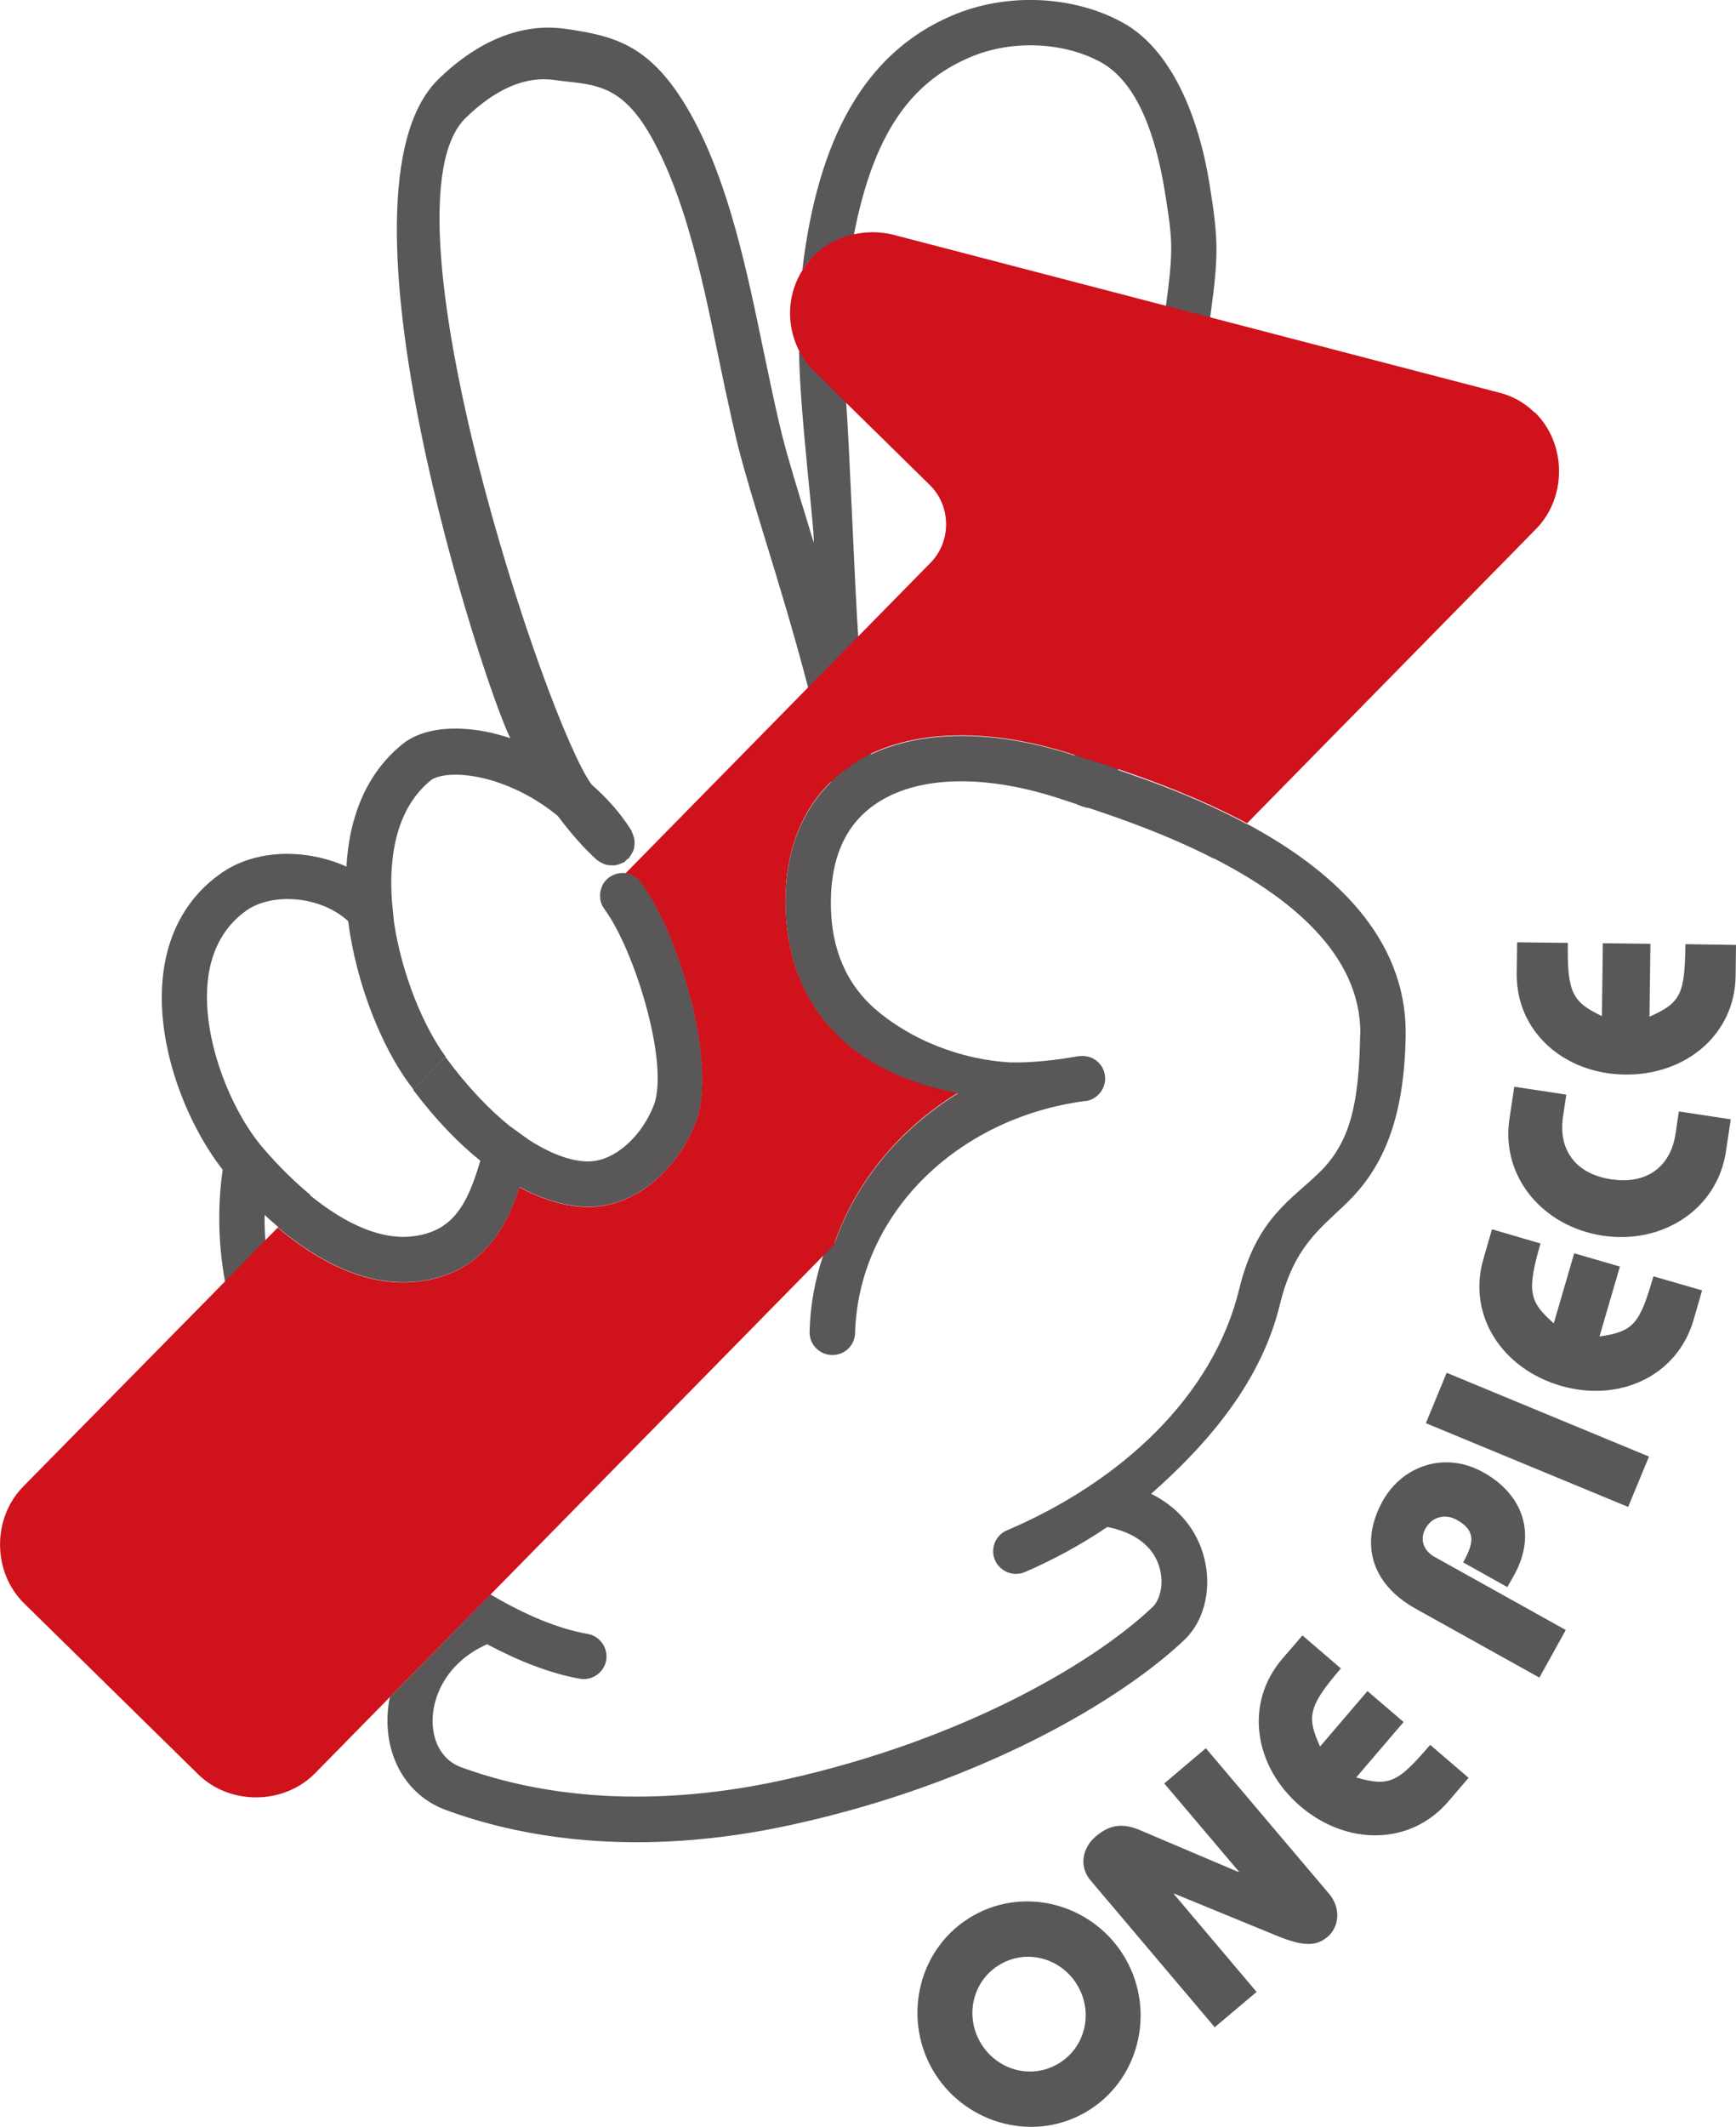 <?xml version="1.0" encoding="UTF-8"?><svg id="a" xmlns="http://www.w3.org/2000/svg" viewBox="0 0 92.7 113.53"><defs><style>.b{fill:none;}.c{fill:#cf121b;}.d{fill:#595757;}</style></defs><path class="b" d="M38.83,24.31c-.2-.8-.43-1.85-.69-3.06-.9-4.21-2.28-10.59-4.45-14.43-1.67-2.95-3.57-4.66-5.5-4.94-1.54-.22-3.13,.46-4.74,2.02-4.86,4.71-3.31,19.04,2.96,27.38,.16,.22,.25,.48,.24,.75-.04,2.31,1.92,7.03,4.35,10.33,.78,.69,1.52,1.5,2.13,2.46,.01,.02,.01,.05,.02,.07,.04,.07,.07,.15,.09,.23,.02,.07,.05,.14,.05,.22,0,.07,0,.15,0,.23,0,.08-.01,.15-.03,.23-.03,.07-.06,.14-.09,.2-.04,.08-.07,.15-.13,.21-.01,.02-.02,.05-.04,.07-.04,.04-.09,.06-.14,.1-.04,.04-.07,.08-.12,.12-.02,.01-.05,.02-.07,.03-.08,.04-.15,.07-.23,.09-.07,.02-.14,.05-.21,.05-.08,0-.15,0-.23,0-.08,0-.15,0-.23-.03-.07-.02-.14-.06-.21-.09-.07-.04-.15-.07-.21-.12-.02-.02-.05-.02-.06-.04-.7-.63-1.41-1.44-2.09-2.35-1.48-1.23-3.19-1.91-4.48-2.12-1.34-.22-2.08,.03-2.3,.21-1.76,1.43-2.27,3.9-2.08,6.48,.25,.35,.28,.77,.13,1.15,.42,2.77,1.55,5.52,2.76,7.17l8.27-8.42c-.07-.43,.09-.89,.47-1.17,.27-.2,.59-.27,.89-.22l9.69-9.87c-.78-2.99-1.6-5.66-2.3-7.94-.58-1.89-1.09-3.53-1.45-4.97Z"/><path class="b" d="M49.14,26.38l-4.53-4.45c.16,1.92,.48,3.81,1.01,5.57,.08,.26,.07,.53-.03,.79-.51,1.31-.52,3.74-.34,6.21l3.92-4c1.11-1.13,1.1-3.01-.04-4.13Z"/><path class="b" d="M13.56,65.34c0,.44,0,.91,.04,1.39l.71-.72c-.25-.21-.5-.43-.75-.67Z"/><path class="b" d="M30.87,87.72c.66,.12,1.1,.74,.98,1.41-.12,.66-.74,1.1-1.41,.98h0c-1.54-.27-3.24-.93-4.95-1.84-2.18,.97-2.93,2.83-2.91,4.15,.02,1.16,.59,2.06,1.51,2.41,3.48,1.28,9.3,2.44,17.29,.67,9.6-2.13,16.59-6.3,19.66-9.23,.38-.37,.63-1.26,.33-2.18-.36-1.09-1.34-1.8-2.76-2.08-1.35,.91-2.81,1.73-4.41,2.41-.61,.26-1.33-.03-1.59-.64-.26-.61,.02-1.33,.64-1.59,6.14-2.63,10.28-7.2,11.66-12.88,.92-3.79,2.68-5.52,4.23-7.03,1.63-1.6,2.91-2.86,2.97-6.55,.06-4.31-3.83-7.38-7.84-9.43l-10.23,10.41c1.13,0,2.32-.12,3.54-.34h0s.05,0,.07,0c.65-.09,1.25,.36,1.36,1.01,.1,.65-.33,1.27-.98,1.38-.03,0-.05,0-.07,0h0c-6.94,.91-12.11,6.12-12.29,12.38-.01,.67-.58,1.2-1.24,1.18-.67-.02-1.2-.58-1.18-1.25,.04-1.43,.3-2.81,.75-4.13l-18.32,18.65c1.8,1.07,3.62,1.84,5.2,2.11Z"/><path class="b" d="M62.04,7.77c-.47-2.88-1.76-4.98-3.75-6.07-1.89-1.04-4.32-1.05-6.68-.03-3.12,1.35-5.46,5.89-6.51,11.32,.67-.14,1.36-.14,2.03,.02l14.63,3.81c.43-3.17,.68-6.47,.27-9.06Z"/><path class="b" d="M21.31,58.36c-1.45-1.96-2.83-5.3-3.27-8.7-1.53-1.38-4.08-1.5-5.4-.59-1.18,.81-1.88,2.04-2.08,3.65-.39,3.1,1.19,7.05,2.96,9.08,.84,.97,1.68,1.79,2.51,2.48l5.52-5.62c-.08-.1-.15-.19-.22-.29Z"/><path class="d" d="M44.42,72.33c.67,.02,1.23-.51,1.24-1.18,.18-6.26,5.35-11.46,12.29-12.38h0s.04,0,.07,0c.64-.12,1.08-.74,.98-1.38-.1-.65-.7-1.1-1.36-1.01-.02,0-.04,0-.07,0h0c-1.22,.22-2.4,.34-3.54,.34l-10.05,10.23c-.45,1.31-.71,2.69-.75,4.13-.02,.67,.51,1.23,1.18,1.25Z"/><path class="d" d="M32.53,46.83c-.38,.28-.54,.74-.47,1.17l1.37-1.39c-.31-.04-.63,.03-.89,.22Z"/><path class="d" d="M20.93,48.13c-.19-2.59,.31-5.05,2.08-6.48,.22-.18,.95-.43,2.3-.21,1.29,.21,3,.89,4.48,2.12,.68,.91,1.39,1.72,2.09,2.35,.02,.02,.04,.02,.06,.04,.07,.05,.14,.09,.21,.12,.07,.04,.13,.07,.21,.09,.07,.02,.15,.02,.23,.03,.08,0,.15,.01,.23,0,.07,0,.14-.03,.21-.05,.08-.02,.16-.05,.23-.09,.02,0,.05-.01,.07-.03,.05-.03,.08-.08,.12-.12,.04-.03,.1-.06,.14-.1,.02-.02,.02-.05,.04-.07,.05-.07,.09-.14,.13-.21,.04-.07,.07-.13,.09-.2,.02-.07,.02-.15,.03-.23,0-.08,.01-.16,0-.23,0-.07-.03-.15-.05-.22-.03-.08-.05-.16-.09-.23,0-.02,0-.05-.02-.07-.61-.97-1.34-1.77-2.13-2.46-2.43-3.3-11.58-30.88-6.72-35.59,1.61-1.56,3.2-2.24,4.74-2.02,1.93,.28,3.47,.04,5.14,2.99,2.17,3.84,3.07,9.29,3.97,13.5,.27,1.22,.49,2.26,.69,3.06,.37,1.44,.87,3.08,1.45,4.97,.7,2.28,1.52,4.95,2.3,7.94l2.67-2.72c-.18-2.47-.49-10.65-.65-12.57l-1.65-1.63c-.36-.36-.65-.77-.86-1.2-.01,3.05,.85,9.76,.78,10.35-.09-.29-.19-.61-.27-.89-.57-1.86-1.07-3.47-1.42-4.85-.19-.76-.42-1.79-.67-2.98-.94-4.36-1.89-10.03-4.23-14.19-2.06-3.63-3.96-4.12-6.66-4.51-2.29-.33-4.63,.59-6.78,2.68-6.24,6.05,2.46,32.51,3.83,35.18-.54-.17-1.06-.31-1.55-.39-1.79-.29-3.29-.04-4.22,.72-1.98,1.61-2.84,3.98-2.98,6.53-2.16-.97-4.82-.94-6.66,.33-1.75,1.21-2.83,3.05-3.12,5.34-.47,3.73,1.19,7.97,3.17,10.51-.23,1.67-.3,3.6,.13,6l2.15-2.2c-.03-.48-.05-.95-.04-1.39,.25,.24,.5,.45,.75,.67l1.7-1.73c-.82-.68-1.67-1.5-2.51-2.48-1.76-2.03-3.35-5.98-2.96-9.08,.2-1.6,.91-2.83,2.08-3.65,1.33-.91,3.87-.8,5.4,.59,.44,3.41,1.82,6.74,3.27,8.7,.08,.1,.15,.19,.22,.29l1.72-1.75c-1.21-1.65-2.34-4.4-2.76-7.17"/><path class="d" d="M72.63,55.23c-.06,3.69-.53,5.73-2.15,7.33-1.55,1.52-3.39,2.47-4.31,6.26-1.38,5.68-6.26,10.25-12.4,12.87-.62,.26-.9,.98-.64,1.59,.27,.61,.98,.9,1.59,.64,1.6-.69,3.06-1.5,4.41-2.41,1.42,.28,2.41,.99,2.76,2.08,.3,.92,.05,1.81-.33,2.18-3.07,2.93-10.06,7.1-19.66,9.23-7.99,1.77-13.81,.61-17.29-.67-.92-.34-1.49-1.24-1.51-2.41-.03-1.32,.73-3.18,2.91-4.15,1.71,.91,3.41,1.57,4.95,1.84h0c.66,.12,1.29-.33,1.41-.98,.11-.66-.33-1.29-.98-1.41-1.59-.27-3.4-1.04-5.2-2.11l-5.37,5.48c-.1,.45-.14,.92-.13,1.39,.05,2.17,1.23,3.94,3.1,4.63,3.78,1.4,10.09,2.67,18.65,.76,10.08-2.23,17.51-6.69,20.81-9.84,1.14-1.09,1.52-2.97,.96-4.69-.44-1.37-1.41-2.44-2.74-3.1,3.17-2.8,5.89-6.07,6.87-10.09,.76-3.12,2.14-4.04,3.59-5.45,1.78-1.74,3.06-4.23,3.13-8.92,.08-5.35-4.06-8.93-8.47-11.3l-1.79,1.83c4.01,2.05,7.9,5.11,7.84,9.43Z"/><path class="d" d="M45.59,12.56c1.05-5.43,3.04-8.13,6.15-9.48,2.35-1.02,5.15-.8,7.04,.24,1.99,1.09,2.95,4.01,3.42,6.9,.41,2.59,.48,3.01,.05,6.18l2.36,.62c.48-3.44,.45-4.23-.02-7.18-.58-3.6-2.02-7.2-4.65-8.64-2.55-1.4-6.13-1.66-9.17-.34-4.61,2-7.1,6.56-7.93,13.57,.15-.24,.33-.46,.54-.68,.62-.63,1.39-1.02,2.21-1.19Z"/><path class="d" d="M63.27,25.7c.1-.92,.33-2.24,.59-3.76,.27-1.52,.56-3.23,.8-5l-2.36-.62c-.25,1.84-.56,3.63-.83,5.21-.27,1.56-.5,2.91-.61,3.92-.39,3.66-1.98,10.38-3.47,14.88-4.2-1.38-8.08-1.39-10.89-.06-.21-1.45-.54-3.87-.71-6.26l-2.67,2.72c.38,1.47,.75,3,1.09,4.63,.02,.07,.06,.12,.08,.19,.03,.07,.05,.14,.08,.21-1.46,1.42-2.29,3.38-2.41,5.77-.16,3.37,.94,6.18,3.18,8.15,1.54,1.35,3.62,2.26,6,2.69-3.13,1.93-5.48,4.78-6.61,8.11l10.17-9.75c-3.23,.02-6.16-1.29-7.97-2.87-1.69-1.48-2.48-3.57-2.35-6.21,.11-2.14,.9-3.73,2.37-4.73,2.23-1.53,5.88-1.62,9.99-.24l.7,.23s0,0,.02,0c.08,.06,.54,.22,.68,.22,1.66,.55,4.19,1.43,6.67,2.7l1.79-1.83c-2.45-1.32-4.98-2.25-6.9-2.9,1.54-4.65,3.17-11.58,3.58-15.37Z"/><path class="d" d="M27.22,60.11c-1.1-.89-2.26-2.09-3.42-3.67-.01,0-.01-.01-.02-.02l-1.72,1.75c1.21,1.61,2.43,2.86,3.59,3.79-.68,2.28-1.42,3.79-3.65,4.04-1.61,.18-3.49-.6-5.46-2.21l-1.7,1.73c3.13,2.64,5.69,3.08,7.42,2.89,3.49-.39,4.77-2.87,5.49-5.04,1.75,.94,3.32,1.19,4.5,.98,2.08-.37,3.96-2.06,4.9-4.42,1.19-2.97-.79-9.96-2.93-12.85-.21-.27-.5-.43-.8-.48l-1.37,1.39c.03,.19,.1,.37,.22,.53,1.63,2.2,3.5,8.33,2.63,10.51-.61,1.53-1.85,2.71-3.07,2.93-.89,.16-2.16-.19-3.61-1.13"/><g><path class="d" d="M57.57,106.04c.82,1.45,.37,3.31-1.11,4.15-1.48,.84-3.31,.26-4.13-1.2-.82-1.45-.37-3.31,1.11-4.15,1.48-.84,3.31-.26,4.13,1.2Zm2.55-1.45c-1.61-2.85-5.25-3.97-8.14-2.34-2.89,1.63-3.81,5.33-2.21,8.18,1.61,2.85,5.26,3.98,8.15,2.35,2.89-1.64,3.81-5.34,2.2-8.19Z"/><path class="d" d="M64.87,108.22l-6.64-7.85c-.6-.71-.47-1.7,.28-2.34,.75-.64,1.44-.72,2.33-.35l5.3,2.25,.02-.02-3.99-4.71,2.22-1.88,6.58,7.77c.69,.82,.49,1.82-.07,2.29-.58,.49-1.22,.57-2.77-.07l-5.43-2.23-.02,.02,4.42,5.23-2.22,1.87Z"/><path class="d" d="M71.6,89.06c-1.75,2.04-1.83,2.59-1.11,4.17l2.53-2.96,1.93,1.65-2.53,2.96c1.79,.52,2.24,.25,3.95-1.74l2.05,1.76-1.08,1.26c-2.04,2.38-5.45,2.36-7.91,.25-2.46-2.11-3-5.47-.96-7.86l1.08-1.25,2.05,1.76Z"/><path class="d" d="M82.2,89.55l-6.61-3.68c-2.42-1.35-2.97-3.55-1.76-5.74,1.06-1.9,3.33-2.68,5.37-1.54,2.13,1.18,2.87,3.3,1.65,5.49l-.36,.64-2.36-1.32c.54-.98,.74-1.67-.34-2.27-.57-.32-1.3-.21-1.67,.46-.32,.58-.12,1.18,.49,1.52l7,3.9-1.41,2.54Z"/><path class="d" d="M88.05,77.76l-1.11,2.68-10.8-4.47,1.11-2.69,10.8,4.47Z"/><path class="d" d="M82.26,66.38c-.75,2.58-.59,3.11,.71,4.26l1.09-3.74,2.44,.71-1.09,3.73c1.85-.26,2.15-.7,2.88-3.21l2.6,.75-.46,1.59c-.88,3.01-3.99,4.41-7.1,3.5-3.11-.91-4.99-3.75-4.12-6.76l.46-1.59,2.6,.76Z"/><path class="d" d="M83.64,58.42l-.18,1.2c-.24,1.62,.54,3.02,2.57,3.33,2.03,.31,3.2-.8,3.44-2.42l.18-1.2,2.77,.42-.26,1.73c-.47,3.1-3.42,4.96-6.58,4.48-3.17-.48-5.44-3.12-4.98-6.22l.26-1.73,2.77,.42Z"/><path class="d" d="M83.72,50.33c-.04,2.69,.26,3.16,1.82,3.91l.05-3.89,2.54,.03-.05,3.89c1.71-.75,1.88-1.25,1.92-3.87l2.7,.04-.02,1.65c-.04,3.14-2.67,5.31-5.91,5.27-3.24-.04-5.82-2.28-5.78-5.41l.02-1.65,2.71,.03Z"/></g><path class="c" d="M81.95,22.03c-.5-.5-1.13-.87-1.82-1.05L47.66,12.52c-.67-.16-1.37-.16-2.03-.02-.82,.17-1.59,.56-2.21,1.19-.21,.22-.39,.44-.54,.68-.83,1.28-.91,2.9-.26,4.25,.21,.44,.49,.85,.86,1.2l1.65,1.63,4.53,4.45c1.13,1.12,1.15,2.99,.04,4.13l-16.29,16.58c.31,.05,.6,.21,.8,.48,2.14,2.89,4.12,9.88,2.93,12.85-.94,2.36-2.82,4.05-4.9,4.42-1.18,.21-2.74-.04-4.5-.98-.72,2.17-2,4.65-5.49,5.04-1.73,.19-4.3-.25-7.42-2.89l-.71,.72-2.15,2.2L1.24,79.35c-1.67,1.7-1.65,4.58,.06,6.25l9.28,9.11c1.7,1.67,4.58,1.64,6.25-.06l27.7-28.2c1.13-3.33,3.48-6.18,6.61-8.11-2.38-.43-4.46-1.34-6-2.69-2.24-1.96-3.34-4.78-3.18-8.15,.12-2.39,.95-4.35,2.41-5.77l.46-.42,1.12-.79,.54-.28s0-.02,0,0c2.81-1.33,6.69-1.32,10.89,.06l2.31,.75c1.92,.65,4.45,1.59,6.9,2.9l15.42-15.7c1.68-1.7,1.65-4.58-.06-6.25Z"/></svg>